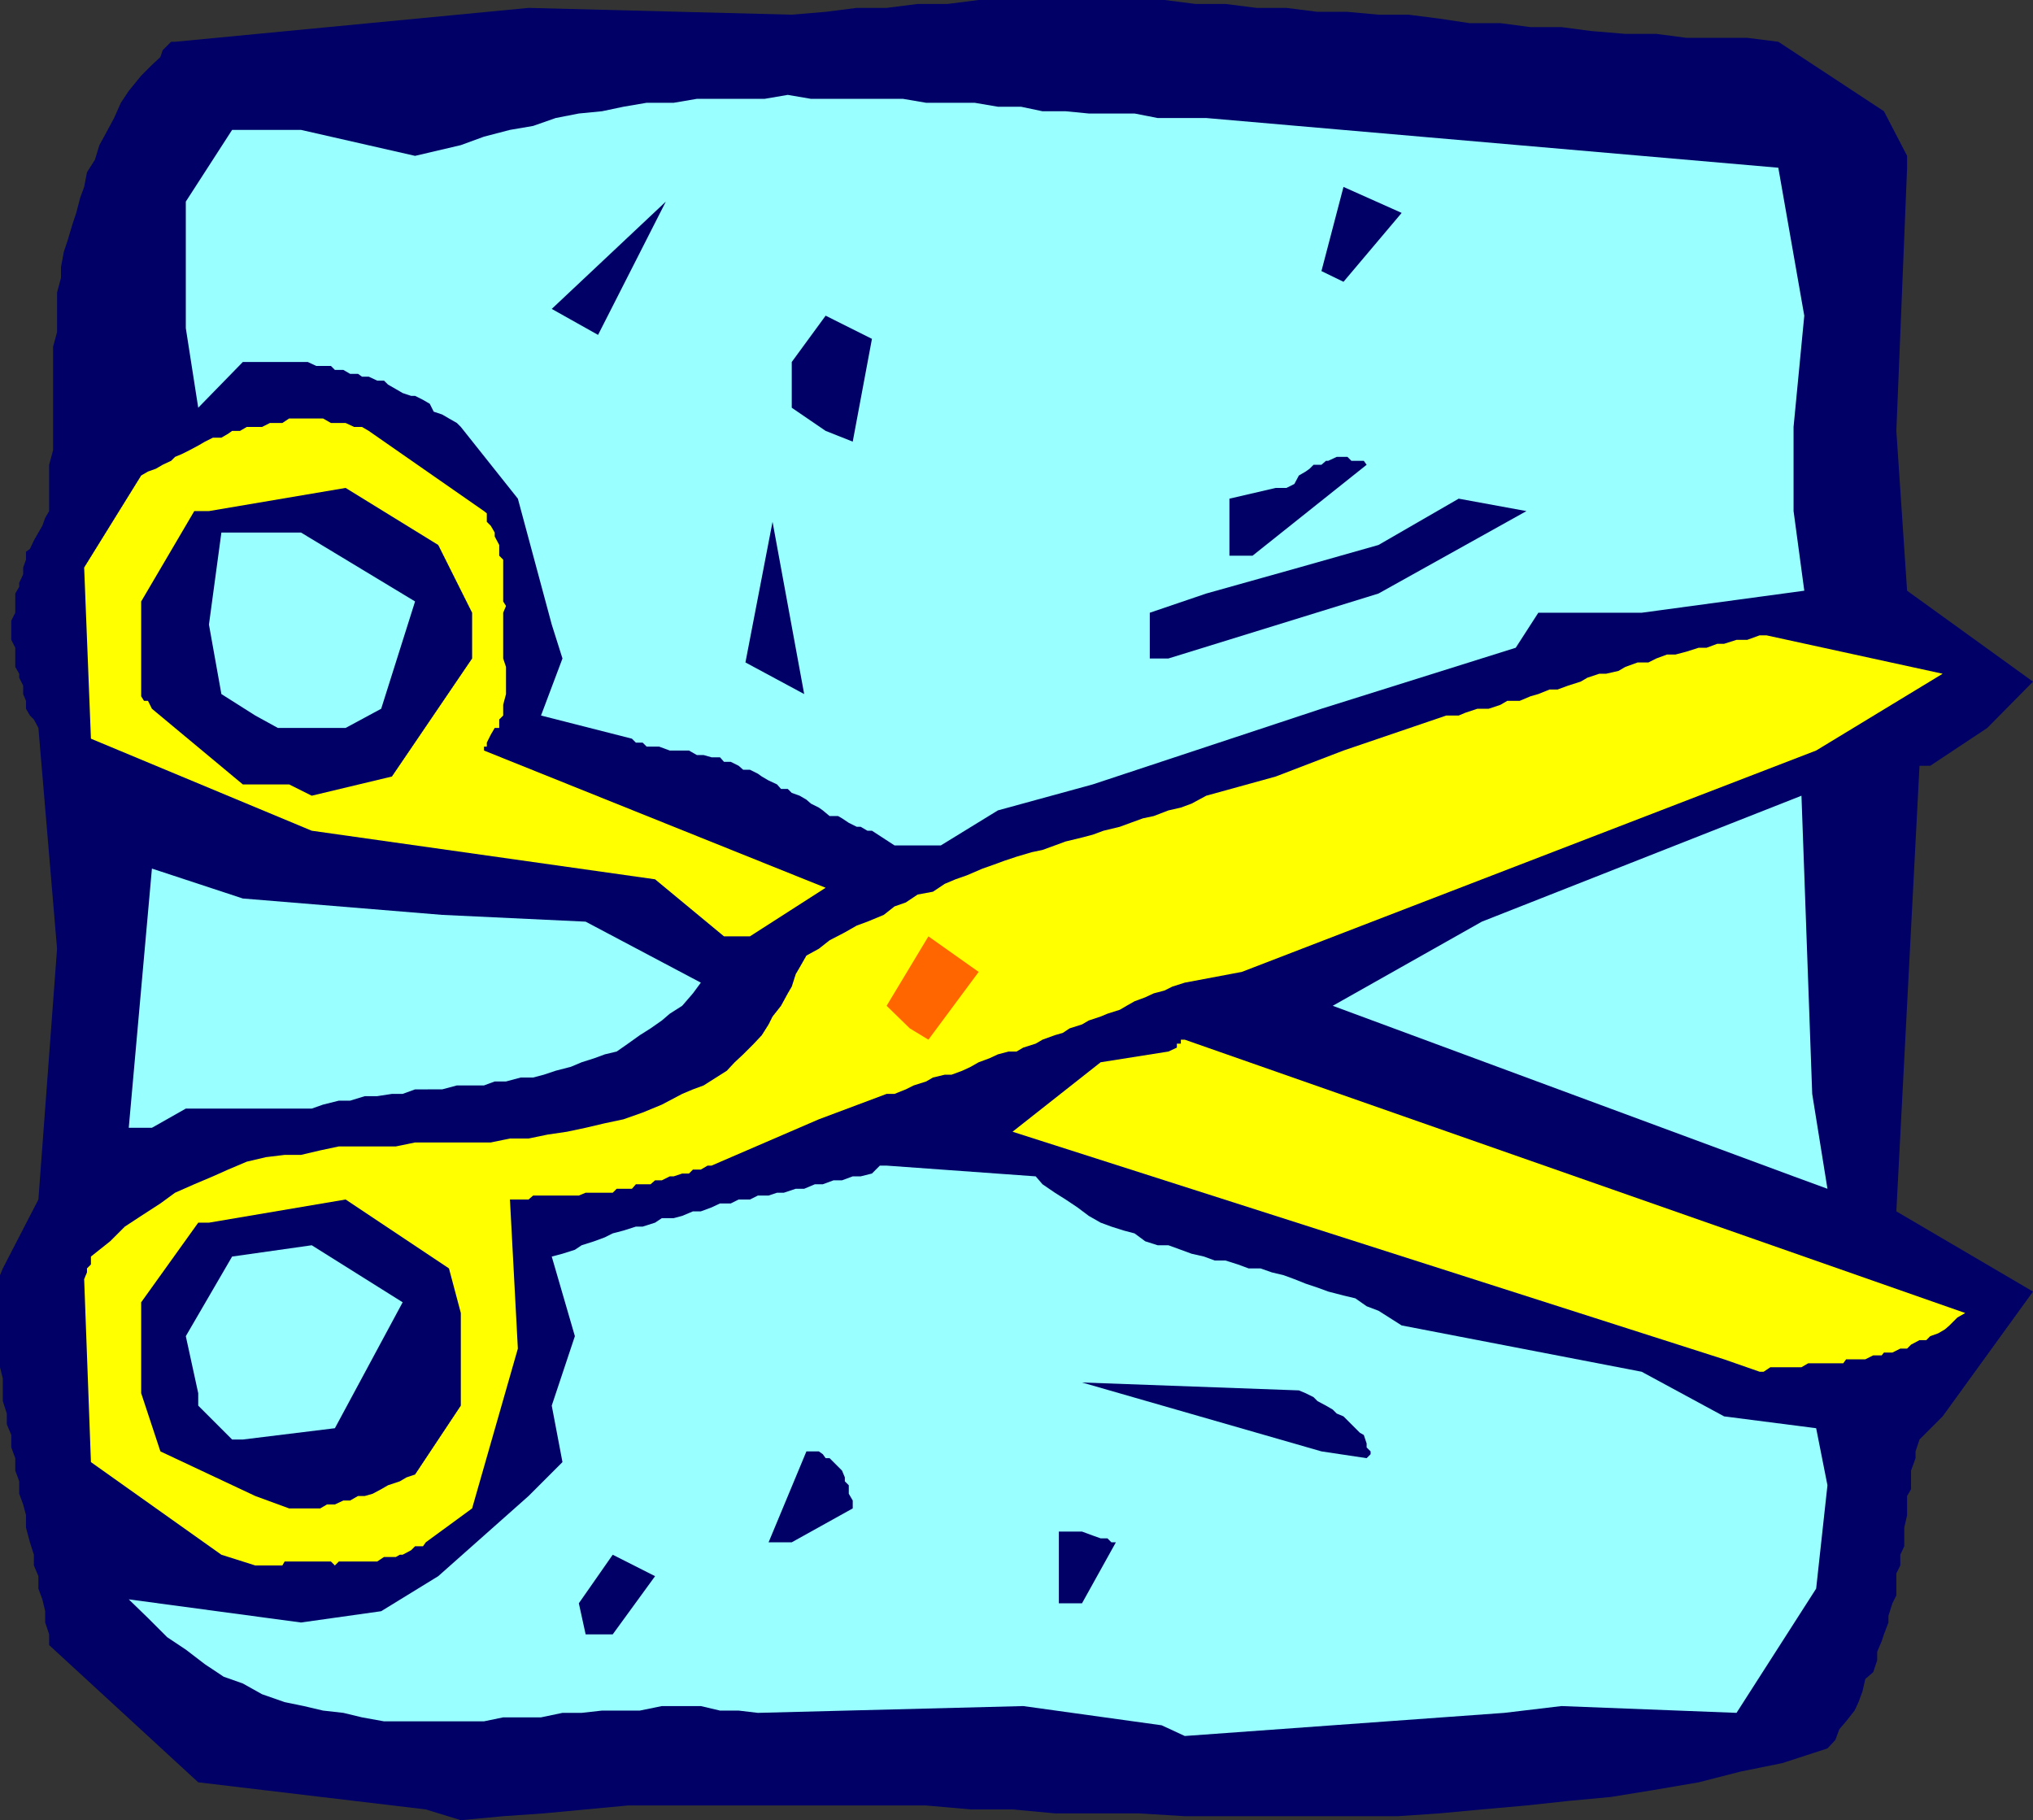 <svg xmlns="http://www.w3.org/2000/svg" width="360" height="322.301"><rect width="100%" height="100%" fill="#333333" stroke="none"/><path fill="#006" d="m75.402 320.398-40.3-4.8L8.703 291.3v-1.903L8 287.301v-2l-.5-2.102-.7-1.898v-2.203l-.8-1.899v-1.898l-.7-2.203-.698-2.598v-2.2l-.5-1.902-.7-1.898v-2.2l-.699-1.902V258.2L2 256.301v-2.203l-.797-1.899v-1.898L.5 248.098v-4l-.5-2V225.8l.5-1.203 6.3-12.2L10.103 168 6.8 128.898l-.801-1.5-.7-.699-.698-1.199v-1.402l-.5-1.2v-1.5l-.7-1.398v-.7l-.699-1.202v-3.399L2 113.301v-3.403l.703-1.398v-3.402l.7-1.2v-.699l.699-1.5V100.5l.5-1.402v-1.399l.699-.5L6 95.7l.8-1.398.7-1.203L8 91.7l.703-1.199v-8.2l.7-2.6V61.397l.699-2.597v-7l.699-2.602V47.3l.5-2.703L12 42.5l.8-2.7.7-2.1.703-2.7.7-1.902.5-2.598 1.398-2.2.8-2.6 1.2-2.2 1.402-2.602 1.2-2.699 1.398-2.101 2.199-2.7 1.902-1.898 1.5-1.402.399-1.2 1.5-1.5H31l62.602-6 46.601 1.2 6-.5 5.5-.7H157L162.5.7h5.3l5.5-.7h32.903l5.5.7H217l5.5.698h5.3l5.5.7h5.302l5.5.5h5.3l5.5.703 5.301.797h5.5L271 4.8h5.5l5.3.699 6 .5h5.5l5.302.7h10.8l5.5.698 18.7 12.301 4.101 7.899v2.101L335.801 76.3l1.902 28.297L360 120.699l-8.098 8.2-10.101 6.699h-1.899l-4.101 78.902L360 228.7l-16 22.1-4.098 4.098-.699 2.102v1.2l-.8 2.198v3.301l-.7 1.2v3.402l-.5 2.199v3.3l-.703 1.5v1.9l-.7 1.398v3.902l-.698 1.398-.7 2.2v1.203l-.8 2.097-.399 1.2-.8 1.902v1.5l-.7 2.098-1.402 1.203-.5 2.199-.7 1.898-.699 1.5-1.5 1.903-1.199 1.398-.703 1.899-1.398 1.5-8 2.601-7.399 1.5-7.402 1.899-8.2 1.402-7.398 1.2-7.5.698-7.402.801-7.899.7-7.5.699-7.402.5h-37.7l-8.198-.5H186.8l-7.5-.7h-7.399L164 319.7h-52.797l-7.5.7-7.402.699-7.2.5-7.5.703-6.199-1.903"/><path fill="#9ff" d="m205.703 305.5-24.5-3.402-47 1.203-3.402-.403H127.5l-3.398-.8h-6.899l-3.902.8h-6.7l-3.601.403h-3.398l-3.801.797h-6.7l-3.398.703H68l-3.898-.703-3.301-.797-3.598-.403-3.402-.8-3.399-.7-4-1.398L43 298.098l-3.398-1.2L36.3 294.7l-3.399-2.601-3.3-2.2-3.399-3.398-3.402-3.3 30.5 4.1 14.199-2 10.102-6.202 16-14.2 6-6-1.899-10 4.098-12.3-4.098-14.098 1.899-.5 2.199-.7 1.199-.8 2.203-.7 1.899-.702 1.398-.7 1.902-.5 2.2-.699h1.199l2.2-.7 1.203-.8h2.098l1.5-.4 1.902-.8h1.399l1.898-.7 1.5-.702h1.902l1.399-.7h2l1.402-.699h1.899l1.5-.5h1.199l2.101-.699h1.5l1.899-.8h1.402l1.899-.7h1.5l1.898-.7h1.402l2-.5.7-.702.699-.7H157l26.402 1.903 1.2 1.398 2.199 1.5 1.902 1.2 2.098 1.402 2 1.5 2.101 1.199 1.899.7 2.199.698 1.902.5 1.899 1.403 2.199.699h1.902l2.2.8 1.898.7 2.203.5 1.899.7H217l2.203.698 1.899.7h2.101l2 .703 2.098.5 1.902.699 2 .8 2.098.7 1.902.7 2.7.698 2.097.5 2 1.403 2.102.797L246 233.3l2.203 1.398 42.5 8.2 14.598 7.902 16.3 2.097 2 10.102-2 18.3-14.101 22-31-1.202-10.098 1.203-56.601 4.097-4.098-1.898"/><path fill="#006" d="m103.703 289.398-1.203-5.5 6-8.597 7.5 3.797-7.5 10.3h-4.797m83.797-5.5V271.2h4.102l1.898.7 1.402.5h1.2l.699.699h.8l-6 10.8H187.5"/><path fill="#ff0" d="m39.203 275.3-23.101-16.402-1.2-32.398.5-1.2v-.702l.7-.7V222.5l3.398-2.7 2.602-2.6L25 215.3l3.402-2.202L31 211.199l3.402-1.5 3.301-1.398 2.7-1.203 3.3-1.399 3.399-.8 3.3-.399h2.899l3.402-.8L60 203h10.102l3.398-.7h13.402l3.399-.702h3.3l3.399-.7 3.402-.5 3.301-.699 3.399-.8 3.3-.7 3.399-1.199 3.402-1.402 3.598-1.899 1.902-.8 1.899-.7 2.199-1.398 1.902-1.203 1.399-1.5 1.5-1.399 1.898-1.898 1.402-1.5 1.2-1.903.699-1.398 1.5-1.902 1.199-2.2.703-1.199.7-2.199.699-1.2 1.199-2.1L145 168l1.902-1.5 2.7-1.402 2.101-1.2 1.899-.699L156.5 162l1.902-1.5 2-.7 2.098-1.402 2.703-.5 2.098-1.398 1.902-.8 2-.7 2.797-1.2 2-.702 1.902-.7L180 151.7l2.703-.8 1.899-.399 2.199-.8 1.902-.7 2.899-.7 1.898-.5 1.902-.702 2.899-.7 1.902-.699 2.2-.8 1.898-.399 2.601-1 2.2-.5 1.898-.7 2.602-1.402 12.3-3.398 12-4.602 18.2-6.199h2.199l1.199-.5 2.102-.699h2l2.101-.7 1.2-.702h2.199L271 123.3l1.402-.403 2-.8h1.399l1.902-.7 2.2-.699 1.199-.699 2.101-.7h1.2l2.199-.5 1.199-.702L290 117.3h1.902l1.399-.703 1.902-.7h1.5l1.899-.5 2.199-.699h1.402l1.899-.699h1.199l2.199-.7h1.902l2.2-.8h1.199L344 119.3l-22.398 13.598-101.7 39.2L209.801 174l-2.2.7-1.398.698-1.902.5-1.5.7-1.899.703-1.402.797-1.2.703-2.198.699-1.2.5-2.101.7-1.2.698-2.199.7-1.199.8-1.402.403-2.2.797-1.199.703-2.199.699-1.203.7h-1.398l-1.899.5-1.5.698-1.902.7-1.399.8-1.5.7-1.902.703h-1.2l-2.097.5-1.203.699-2.2.7-1.398.698-2 .801H157l-12 4.5-19 8.2h-.7l-1.198.699h-1.399l-.703.703h-1.2l-1.5.5h-.698l-1.399.699H116l-.797.7h-2.601l-.7.8h-2.699l-.703.7h-4.797l-1.203.5h-8.098l-.8.698H90.3l1.402 26.403-8.101 28.297-8.2 6-.5.703H73.5l-.7.699-1.5.8h-.5l-.698.4H68l-1.2.8H60l-.7.7-.698-.7h-8.2l-.402.7h-4.797l-6-1.9"/><path fill="#006" d="M136.102 273.098 142.8 257h2.2l.703.5.5.7h.7l2.199 2.198.5 1.2v.703l.699.699v1.5l.699 1.2v1.398l-10.797 6h-4.101m-90.899-8.2L28.403 257 25 246.7v-16.102L35.102 216.5H37l24.203-4.102 18.297 12.2 2.102 7.902v16.398l-8.102 12.2-1.5.5-1.2.703-2.097.699-1.203.7-1.5.8-1.398.398h-1.2L62 265.7h-1.2l-1.5.7h-1.398l-1.199.699h-5.5l-6-2.2M234 257l-42.398-12.2L230 246.2l1.203.5 1.399.698.699.7 1.5.8 1.199.7.703.703 1.2.5 2.898 2.898.699.399.5 1.5v.703l.703.699v.5l-.703.7-8-1.2"/><path fill="#9ff" d="m41.102 254.898-6-6V246.7l-2.2-10.101 8.2-14.098 14.101-2 16.098 10.098-12 22.3-16.301 2h-1.898"/><path fill="#ff0" d="m305.3 240.7-126-40.302 15.602-12.3 12-1.899 1.5-.699v-.7h.7v-.702h.699L348 232.5l-1.398.8-1.399 1.4-.8.698-1.2.7-1.402.5-.7.703h-1.199l-1.5.797-.699.703H336.5l-1.398.699h-1.5l-.399.5h-1.5l-1.402.7h-3.399l-.5.698h-6.199l-1.203.7h-5.5l-1.2.8h-.698L305.3 240.7"/><path fill="#9ff" d="M317.602 208.3 236 178.099l26.402-14.899L319 140.9l1.902 52.8 2.7 16.801-6-2.2M22.8 199.7l4.102-45.9L43 159.099 78.3 162l25.403 1.2 20.399 10.8-1.399 1.898-1.902 2.2-2.2 1.402-1.398 1.2-2 1.398-1.902 1.203-2.098 1.5-2 1.398-2.101.5-1.899.7-2.203.699-1.898.8-2.7.7-2.101.703-1.899.5h-2.199l-2.601.699h-2l-1.899.7h-4.8l-2.602.698H73.5l-2.2.801h-1.898l-2.601.399h-2.2l-2.601.8h-2l-2.797.7-2 .703h-22.3l-6 3.398H22.8"/><path fill="#f60" d="m161.102 182.098-4.102-4 7.402-12.297 8.899 6.297-8.899 12-3.3-2"/><path fill="#ff0" d="M128.203 165.8 116 155.7l-60.797-8.602L16.102 130.8l-1.2-30.301L25 84.2l1.203-.7 1.399-.5 1.199-.7 1.5-.702.699-.7 1.203-.5 1.399-.699 1.5-.8 1.199-.7 1.402-.699h1.5l1.2-.7.699-.5H42.5l1.203-.702h2.7l1.398-.7H50l1.203-.8h6l1.399.8h2.601l1.5.7h1.399l1.199.703L85.703 90.5l.5.398v1.5l.7.7.699 1.203V95l.8 1.5v1.898l.7.7v7.402l.5.8-.5 1.2v8.098l.5 1.5v4.8l-.5 1.903v1.898l-.7.7v1.5h-.8l-.7 1.199-.699 1.402v.7h-.5v.698l60.5 24.301-13.402 8.602h-4.598"/><path fill="#9ff" d="M154.402 147.098h-.8l-1.2-.7h-.699l-1.402-.699-1.2-.8-.699-.399h-1.5l-1.199-1-.703-.5-1.398-.7-.801-.702-1.2-.7-1.398-.5-.703-.699h-1.2l-.698-.8-1.5-.7-1.2-.699-.699-.5-1.402-.7h-1.2l-.8-.702-1.399-.7h-1.199l-.703-.8H126l-1.398-.399h-1.2l-1.402-.8h-3.398l-1.899-.7H114.5l-.7-.699h-1.198l-.7-.7-16.101-4.1 3.8-10.102-1.898-6-6-22.297-10.101-12.703-.7-.7-1.402-.8-1.2-.7-1.5-.5-.698-1.398-1.2-.7-1.402-.702h-.7l-1.5-.5-1.198-.7-1.399-.8-.703-.7h-1.2l-1.5-.699h-1.198l-.7-.5H62l-1.2-.699h-1.5l-.698-.7H56l-1.5-.702H43l-7.898 8.101-2.2-14.101V35.699L41.102 23H53.3l20.2 4.598 8.102-1.899 4.101-1.5L90.301 23l4.101-.7 4-1.402 4.098-.8 4.102-.399 3.8-.8 4.098-.7h4.8l4.102-.699h12l4.098-.7 4.102.7h16.3l4.098.7h8.602l4.101.698h4.098l3.8.801h4.102l4.098.399h8.101l4.098.8h8.602l101.3 8.801 4.598 26.2-1.898 19.699V90.5l1.898 14.098-28.797 3.902h-18.3l-4 6.2L234 125.5l-40.5 13.398-16.797 4.602-10.101 6.2h-8.2l-4-2.602"/><path fill="#006" d="M51.203 138.898H43L26.902 125.5l-.699-1.402H25.5l-.5-.797V106.5l9.402-16H37l24.203-4.102L77.602 96.5l6 12v8.098l-14.2 20.902-14.199 3.398-4-2"/><path fill="#9ff" d="m45.203 126.7-6-3.802-2.203-12.3L39.203 94.3h14.098L73.5 106.5l-6 19-6.297 3.398h-12l-4-2.199"/><path fill="#006" d="M203.602 116.598V108.5l10-3.402L230 100.5l14.102-4 14.199-8.2 12 2.2-26.2 14.598-37.199 11.5h-3.3M132 117.3l4.8-24.902 5.602 30.5zm85.703-18.902V88.301l8.2-1.903h1.898l1.402-.699.797-1.5 1.203-.699.7-.5.699-.7H234l.8-.702h.403l1.5-.7h1.899l.699.7h2.199l.5.703-20.2 16.097h-4.097m-71.5-22.098-6-4.1v-8.102l6-8.2 8.2 4.102L151 78.2l-4.797-1.9M234 48l3.902-14.902 10.301 4.601-10.3 12.2L234 48M97.703 54.7l20.2-19-12 23.6zm0 0"/></svg>
